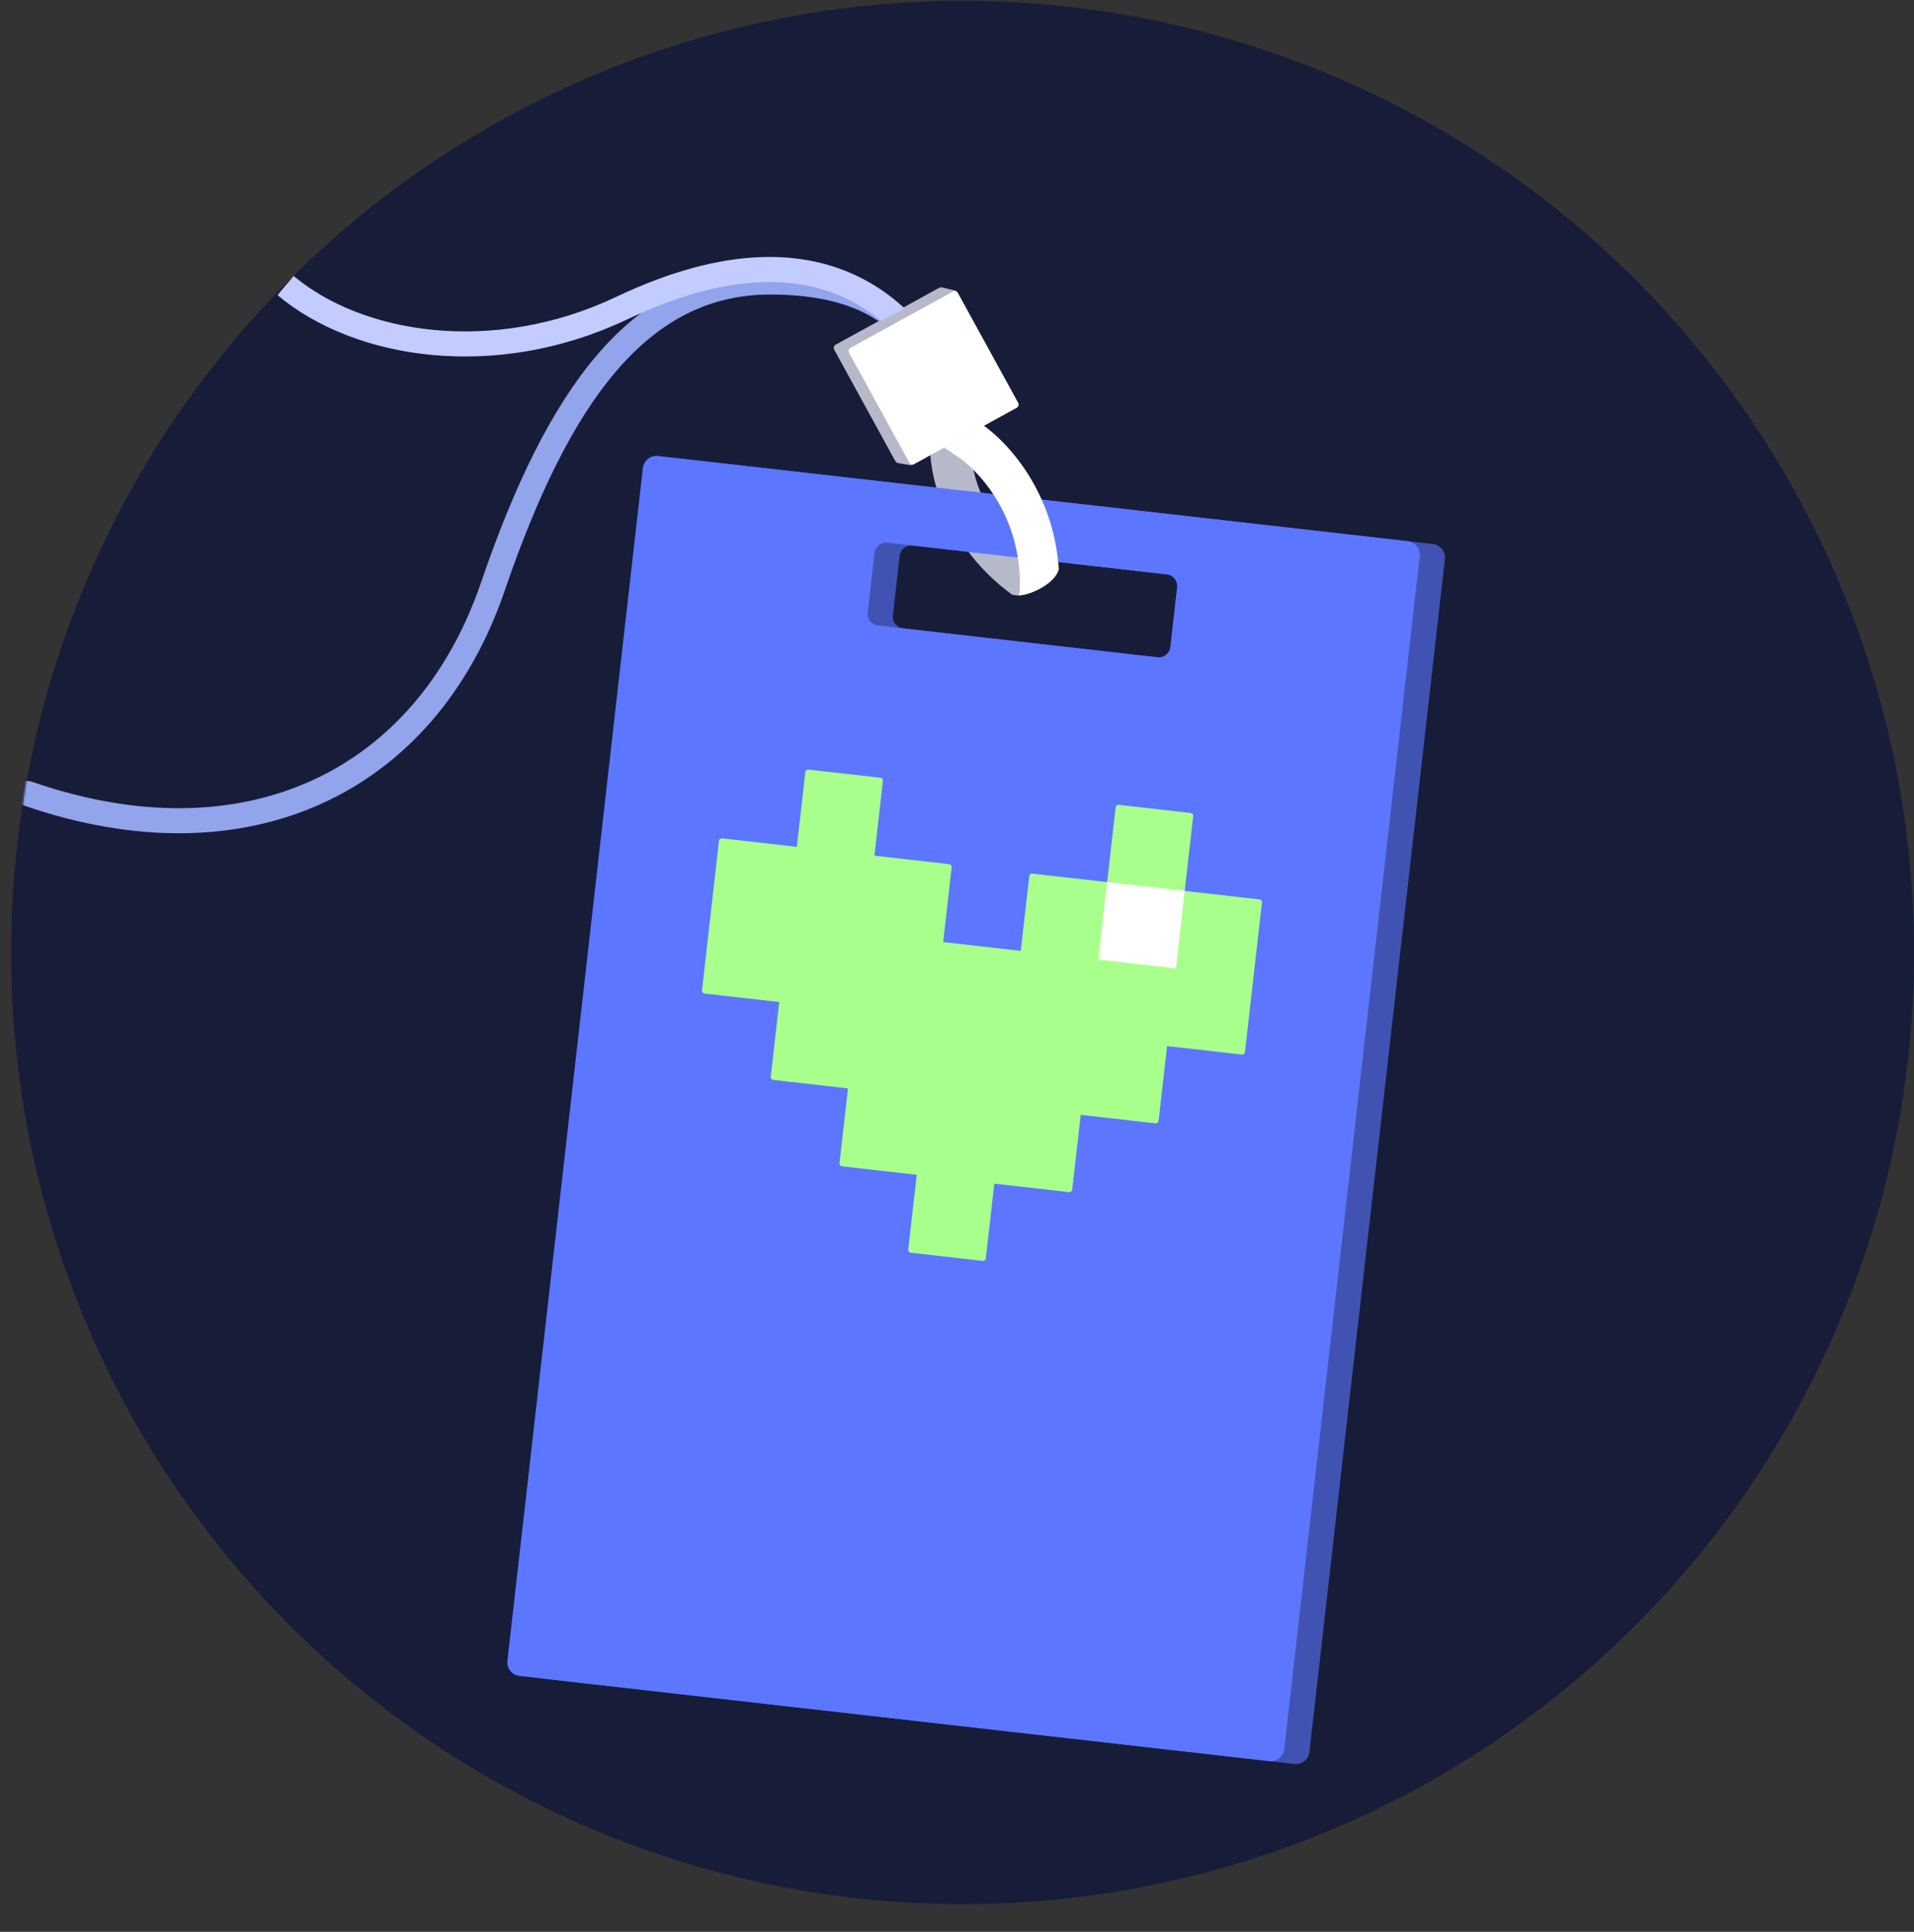 <?xml version="1.0" encoding="UTF-8"?> <svg xmlns="http://www.w3.org/2000/svg" width="1207" height="1218" viewBox="0 0 1207 1218" fill="none"><rect x="0" y="0" width="1207" height="1218" fill="#333333" stroke="none"/><circle cx="606.996" cy="600.553" r="600" fill="#171C39"></circle><path fill-rule="evenodd" clip-rule="evenodd" d="M586.458 280.454C586.578 273.408 592.386 267.794 599.432 267.913C606.477 268.033 612.092 273.841 611.972 280.887C611.711 296.281 620.798 335.955 660.93 360.121C662.185 360.877 663.987 361.532 664.875 362.597C663.848 367.251 647.313 377.994 638.153 374.85C596.753 344.744 586.106 301.237 586.458 280.454Z" fill="#B7B8CA"></path><path data-figma-bg-blur-radius="8.19613" d="M903.597 343.011C908.319 343.548 911.712 347.811 911.176 352.534L825.745 1104.59C825.208 1109.31 820.945 1112.71 816.223 1112.17L343.411 1058.46C338.689 1057.93 335.296 1053.66 335.832 1048.94L421.263 296.882C421.799 292.159 426.062 288.765 430.785 289.301L903.597 343.011ZM575.495 343.942C571.448 343.482 567.794 346.392 567.334 350.439L563.064 388.026C562.605 392.073 565.513 395.727 569.561 396.187L745.724 416.199C749.772 416.658 753.427 413.75 753.887 409.702L758.156 372.116C758.616 368.068 755.707 364.413 751.659 363.954L575.495 343.942Z" fill="#5C76FF" fill-opacity="0.61"></path><path data-figma-bg-blur-radius="8.19613" d="M887.733 341.203C892.456 341.74 895.85 346.004 895.313 350.726L809.882 1102.78C809.346 1107.51 805.082 1110.9 800.36 1110.36L327.548 1056.65C322.826 1056.12 319.433 1051.85 319.969 1047.13L405.4 295.074C405.936 290.351 410.199 286.958 414.922 287.494L887.733 341.203ZM559.629 342.15C555.582 341.69 551.928 344.599 551.468 348.647L547.198 386.234C546.739 390.281 549.647 393.935 553.695 394.395L729.858 414.406C733.906 414.866 737.561 411.958 738.021 407.91L742.29 370.324C742.75 366.276 739.841 362.621 735.793 362.161L559.629 342.15Z" fill="#5C76FF"></path><path d="M507.865 486.776C507.976 485.801 508.857 485.1 509.832 485.211L555.218 490.366C556.193 490.477 556.894 491.358 556.783 492.333L551.427 539.484L598.578 544.841C599.554 544.952 600.255 545.832 600.144 546.808L594.788 593.959L643.705 599.516L649.062 552.364C649.172 551.389 650.053 550.688 651.028 550.799L698.18 556.155L703.536 509.004C703.647 508.028 704.527 507.327 705.503 507.438L750.888 512.594C751.864 512.704 752.565 513.585 752.454 514.56L747.098 561.712L794.249 567.068C795.224 567.179 795.925 568.059 795.815 569.035L790.458 616.186L785.102 663.338C784.991 664.313 784.111 665.014 783.135 664.903L735.984 659.547L730.628 706.699C730.517 707.674 729.636 708.375 728.661 708.264L681.509 702.908L676.153 750.059C676.042 751.035 675.162 751.736 674.186 751.625L627.035 746.269L621.679 793.42C621.568 794.396 620.687 795.097 619.712 794.986L574.326 789.83C573.351 789.719 572.65 788.839 572.761 787.863L578.117 740.712L530.966 735.356C529.99 735.245 529.289 734.364 529.4 733.389L534.756 686.237L487.605 680.881C486.629 680.77 485.929 679.89 486.039 678.914L491.396 631.763L444.244 626.407C443.269 626.296 442.568 625.415 442.679 624.44L448.035 577.288L453.391 530.137C453.502 529.162 454.382 528.461 455.358 528.571L502.509 533.928L507.865 486.776Z" fill="#A9FF8B"></path><path d="M698.195 556.151L747.113 561.708L741.556 610.626L692.638 605.069L698.195 556.151Z" fill="white"></path><path fill-rule="evenodd" clip-rule="evenodd" d="M615.231 264.839C609.2 261.196 601.357 263.132 597.713 269.163C594.305 274.805 595.779 282.032 600.92 285.924C601.275 286.193 601.648 286.446 602.037 286.681C615.217 294.642 643.992 323.426 643.133 370.265C643.106 371.729 642.881 373.943 642.467 375.379C649.134 375.379 665.509 368.23 667.714 358.8C664.217 307.73 633.023 275.587 615.231 264.839Z" fill="white"></path><path d="M600.92 285.924C595.779 282.032 594.305 274.805 597.713 269.163L589.112 277.923L600.92 285.924Z" fill="white"></path><rect x="524.973" y="218.427" width="78.227" height="83.566" rx="2.258" transform="rotate(-28.76 524.973 218.427)" fill="#B7B8CA"></rect><path d="M574.057 293.272L566.349 291.979C565.665 291.865 565.072 291.443 564.74 290.834L526.551 220.898C525.958 219.812 526.35 218.45 527.43 217.845L592.445 181.436C592.94 181.158 593.522 181.077 594.075 181.21L602.374 183.199C602.993 183.347 603.52 183.75 603.827 184.308L642.044 253.9C642.644 254.993 642.245 256.366 641.152 256.966L575.518 293.024C575.072 293.269 574.558 293.356 574.057 293.272Z" fill="#B7B8CA"></path><rect x="534.32" y="220.397" width="78.227" height="83.566" rx="2.258" transform="rotate(-28.76 534.32 220.397)" fill="white"></rect><mask id="mask0_4824_1634" style="mask-type:alpha" maskUnits="userSpaceOnUse" x="0" y="81" width="645" height="516"><path fill-rule="evenodd" clip-rule="evenodd" d="M527.879 216.99L589.63 184.407L644.048 81.825L246.158 81.606L8.031 106.776L0.922 245.912L21.023 460.742L8.818 547.319L305.804 596.801C310.449 578.381 315.138 559.454 319.777 540.726C332.306 490.148 344.476 441.021 354.459 407.264L392.222 270.068L527.879 216.99Z" fill="#D9D9D9"></path></mask><g mask="url(#mask0_4824_1634)"><path d="M595.834 245.738C582.901 221.085 568.098 177.794 485.795 177.794C403.491 177.794 352.134 248.964 310.863 369.697C268.357 494.047 154.455 547.859 17.477 500.322" stroke="#92A4EB" stroke-width="15.807" stroke-linecap="round"></path><path d="M589.755 248.18C591.58 252.145 596.273 253.881 600.239 252.057C604.204 250.233 605.94 245.539 604.116 241.574L589.755 248.18ZM392.15 194.238L388.76 187.098L392.15 194.238ZM596.936 244.877L604.116 241.574C595.547 222.945 577.134 192.38 542.58 175.018C507.611 157.448 457.9 154.269 388.76 187.098L392.15 194.238L395.54 201.377C461.5 170.058 505.95 174.303 535.483 189.142C565.43 204.189 581.861 231.017 589.755 248.18L596.936 244.877ZM392.15 194.238L388.76 187.098C310.878 224.078 228.567 210.42 185.168 173.977L180.086 180.029L175.003 186.082C223.781 227.042 312.87 240.63 395.54 201.377L392.15 194.238Z" fill="#C2CCFF"></path></g><defs><clipPath id="bgblur_0_4824_1634_clip_path" transform="translate(0 0)"><path d="M903.597 343.011C908.319 343.548 911.712 347.811 911.176 352.534L825.745 1104.59C825.208 1109.31 820.945 1112.71 816.223 1112.17L343.411 1058.46C338.689 1057.93 335.296 1053.66 335.832 1048.94L421.263 296.882C421.799 292.159 426.062 288.765 430.785 289.301L903.597 343.011ZM575.495 343.942C571.448 343.482 567.794 346.392 567.334 350.439L563.064 388.026C562.605 392.073 565.513 395.727 569.561 396.187L745.724 416.199C749.772 416.658 753.427 413.75 753.887 409.702L758.156 372.116C758.616 368.068 755.707 364.413 751.659 363.954L575.495 343.942Z"></path></clipPath><clipPath id="bgblur_1_4824_1634_clip_path" transform="translate(0 0)"><path d="M887.733 341.203C892.456 341.74 895.85 346.004 895.313 350.726L809.882 1102.78C809.346 1107.51 805.082 1110.9 800.36 1110.36L327.548 1056.65C322.826 1056.12 319.433 1051.85 319.969 1047.13L405.4 295.074C405.936 290.351 410.199 286.958 414.922 287.494L887.733 341.203ZM559.629 342.15C555.582 341.69 551.928 344.599 551.468 348.647L547.198 386.234C546.739 390.281 549.647 393.935 553.695 394.395L729.858 414.406C733.906 414.866 737.561 411.958 738.021 407.91L742.29 370.324C742.75 366.276 739.841 362.621 735.793 362.161L559.629 342.15Z"></path></clipPath></defs></svg> 